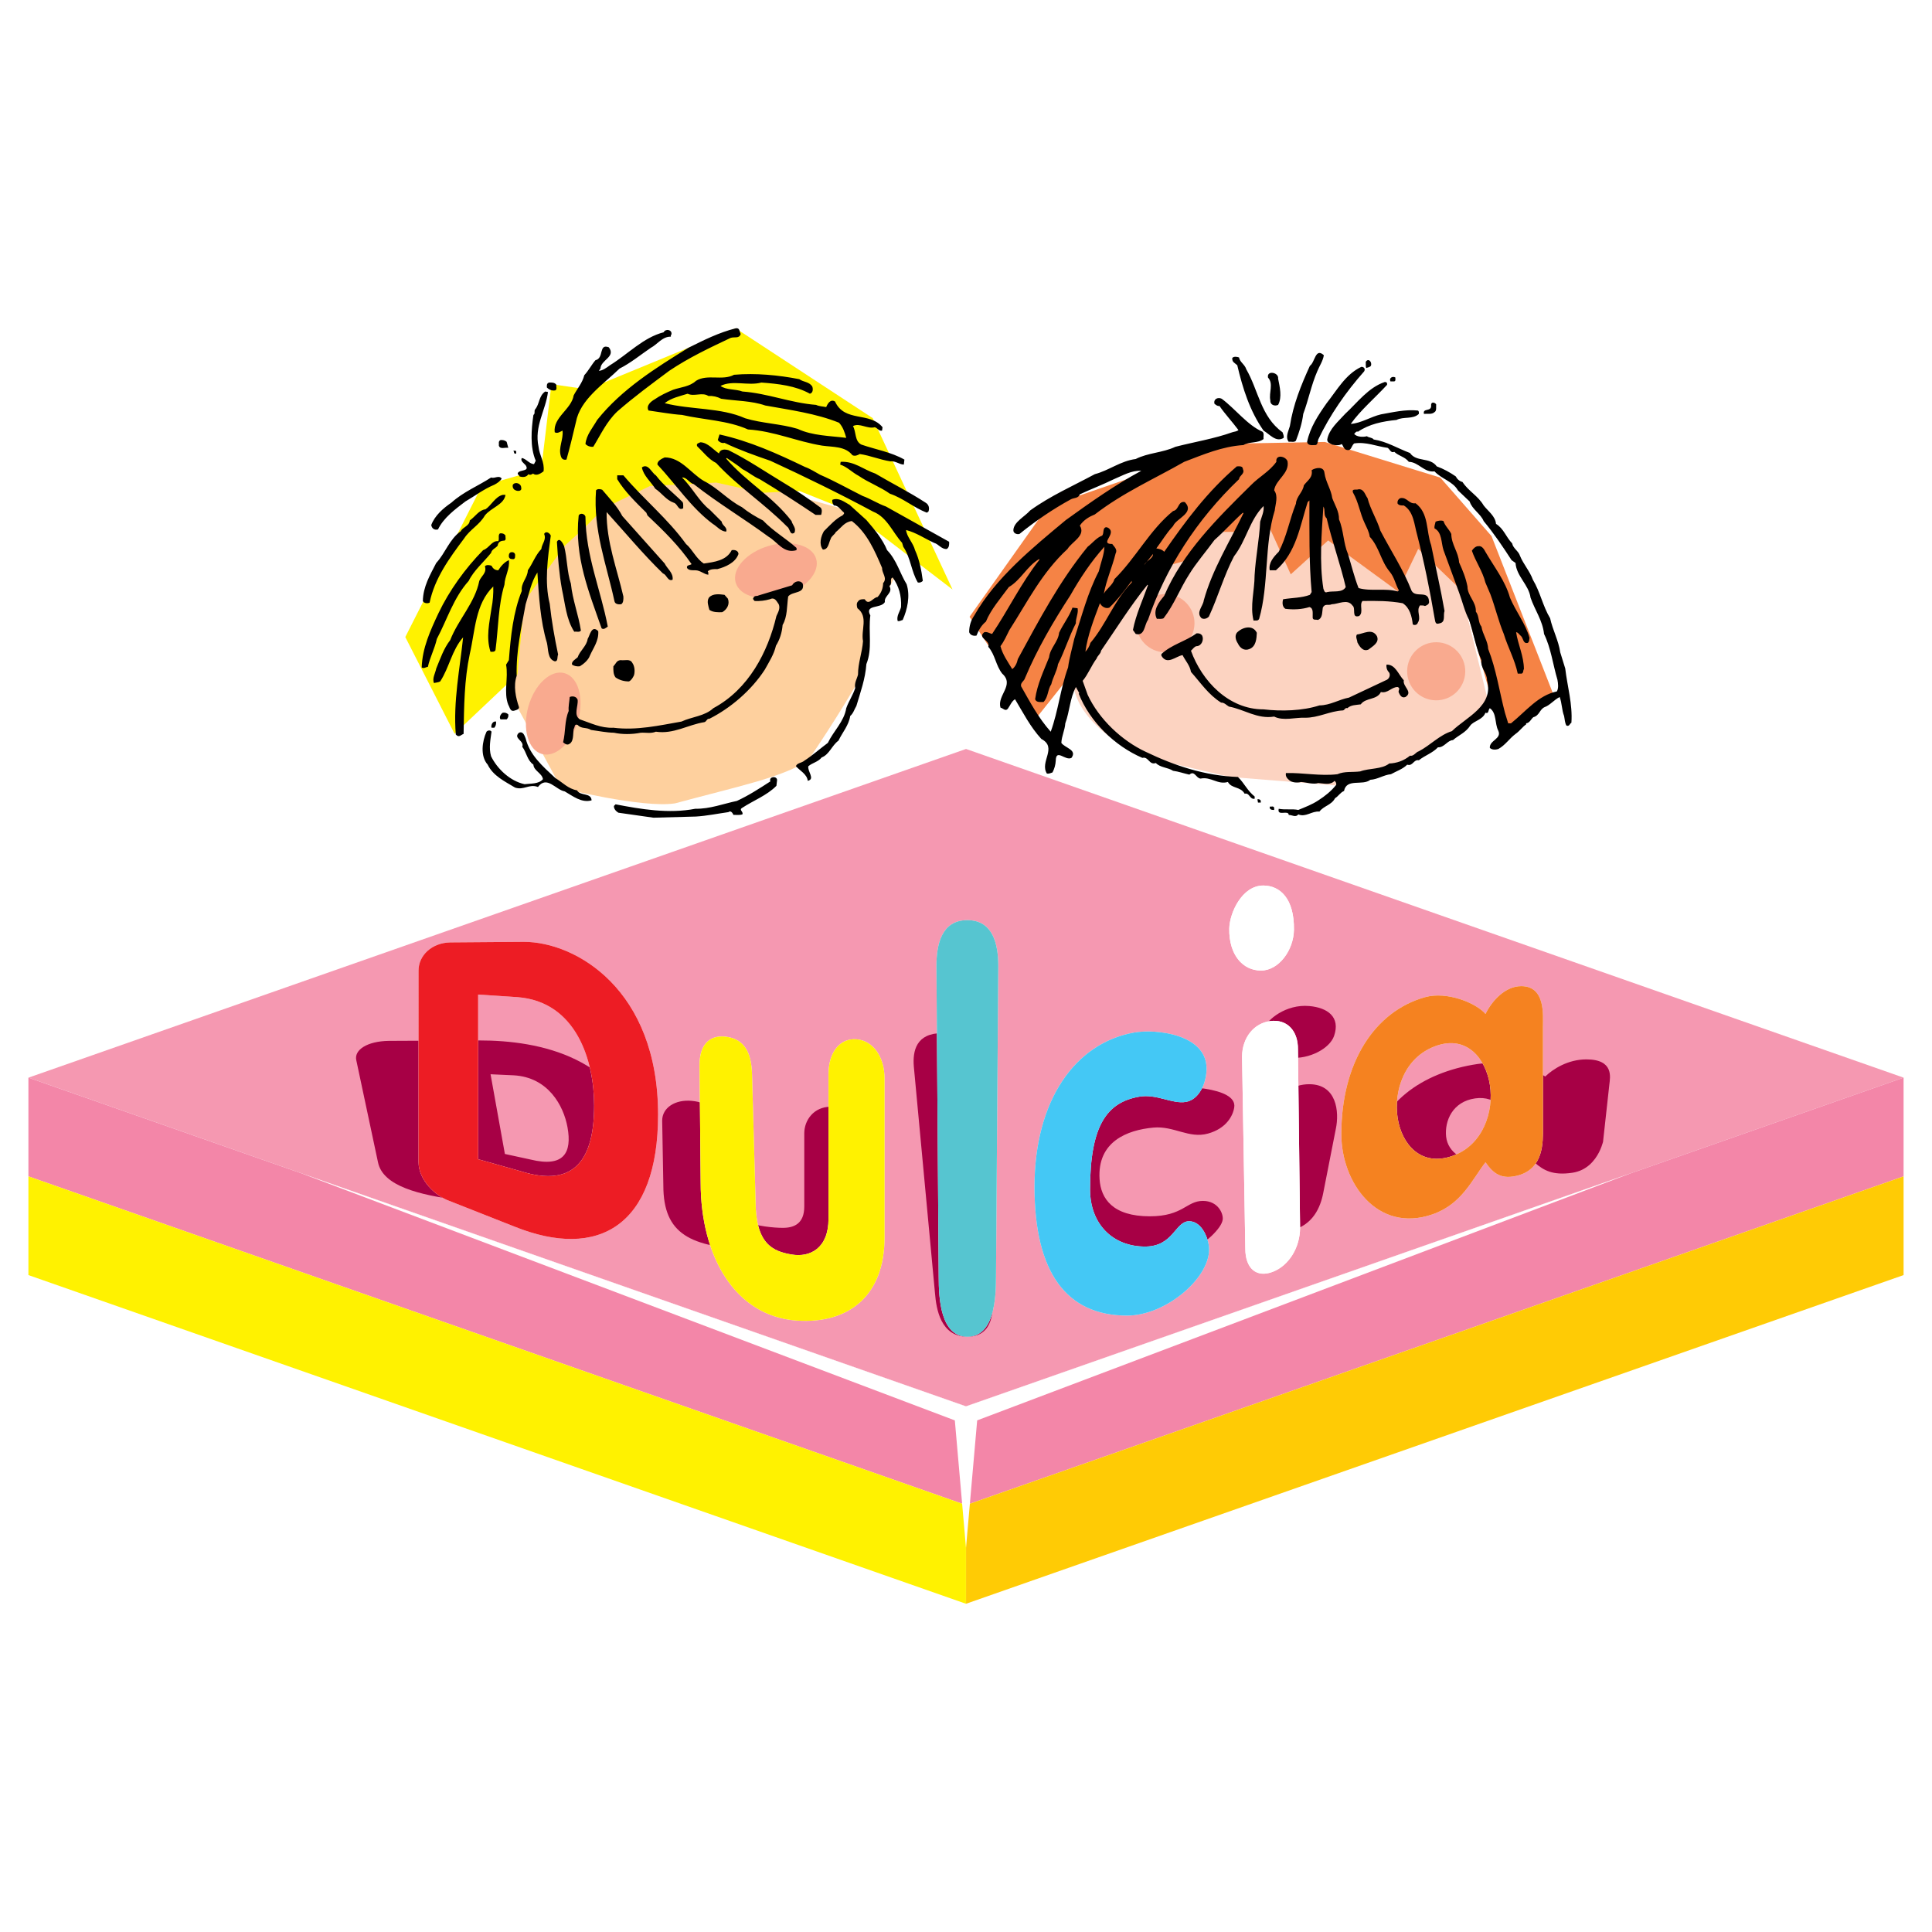 <?xml version="1.0" encoding="utf-8"?>
<!-- Generator: Adobe Illustrator 13.0.0, SVG Export Plug-In . SVG Version: 6.00 Build 14948)  -->
<!DOCTYPE svg PUBLIC "-//W3C//DTD SVG 1.0//EN" "http://www.w3.org/TR/2001/REC-SVG-20010904/DTD/svg10.dtd">
<svg version="1.0" id="Layer_1" xmlns="http://www.w3.org/2000/svg" xmlns:xlink="http://www.w3.org/1999/xlink" x="0px" y="0px"
	 width="192.756px" height="192.756px" viewBox="0 0 192.756 192.756" enable-background="new 0 0 192.756 192.756"
	 xml:space="preserve">
<g>
	<polygon fill-rule="evenodd" clip-rule="evenodd" fill="#FFFFFF" points="0,0 192.756,0 192.756,192.756 0,192.756 0,0 	"/>
	<path fill-rule="evenodd" clip-rule="evenodd" fill="#FED09E" d="M57.69,52.719l-4.748,5.757c0,0-2.714,5.25-1.357,12.022
		l4.409,8.128c0,0,8.137,2.034,11.36,1.525c6.274-1.695,10.511-2.54,13.226-4.234c2.712-3.894,5.257-8.297,5.257-8.297
		s0.848-5.419,0.169-7.112l2.034-0.509l1.188-2.37l-2.034-4.403l-2.205-2.202l-16.447-4.571l-8.308,2.878L57.69,52.719L57.69,52.719
		z"/>
	<path fill-rule="evenodd" clip-rule="evenodd" fill="#F9AA8F" d="M76.681,54.471c-2.217,0.657-3.686,2.296-3.281,3.661
		s2.53,1.937,4.747,1.279c2.217-0.658,3.686-2.297,3.281-3.661C81.023,54.386,78.897,53.813,76.681,54.471L76.681,54.471z"/>
	<path fill-rule="evenodd" clip-rule="evenodd" fill="#F9AA8F" d="M52.714,70.5c-0.624,2.227-0.018,4.342,1.353,4.726
		c1.37,0.384,2.986-1.11,3.609-3.337c0.624-2.227,0.018-4.343-1.352-4.727C54.954,66.779,53.337,68.273,52.714,70.5L52.714,70.5z"/>
	<path fill-rule="evenodd" clip-rule="evenodd" fill="#FCD3C1" d="M107.033,67.686c0.036,4.186,5.429,7.11,6.953,7.789l8.646,2.032
		l10.514,0.849l8.308-3.048c0,0,6.104-3.05,6.951-5.588l-2.882-11.854c-3.221-3.218-5.426-8.469-17.125-9.823
		C123.312,49.398,106.864,47.536,107.033,67.686L107.033,67.686z"/>
	<path fill-rule="evenodd" clip-rule="evenodd" fill="#F9AA8F" d="M143.341,64.076c-1.601-0.028-2.921,1.247-2.949,2.847
		c-0.027,1.601,1.247,2.921,2.848,2.949c1.601,0.028,2.921-1.247,2.949-2.848C146.216,65.424,144.94,64.104,143.341,64.076
		L143.341,64.076z"/>
	<path fill-rule="evenodd" clip-rule="evenodd" fill="#F9AA8F" d="M116.219,65.079c1.604,0.028,2.928-1.25,2.955-2.854
		c0.028-1.604-1.249-2.927-2.854-2.955c-1.604-0.028-2.927,1.25-2.955,2.854C113.338,63.728,114.615,65.051,116.219,65.079
		L116.219,65.079z"/>
	<polygon fill-rule="evenodd" clip-rule="evenodd" fill="#FFF200" points="48.066,48.487 40.436,63.557 45.354,73.208 
		51.626,67.282 52.305,60 56.374,54.413 58.07,52.888 60.274,50.687 64.852,48.487 71.464,48.147 76.042,49.164 79.772,48.994 
		84.86,51.026 95.034,58.815 87.065,41.712 73.399,32.758 58.598,38.847 55.017,38.327 54.001,46.792 48.066,48.487 	"/>
	<polygon fill-rule="evenodd" clip-rule="evenodd" fill="#F58345" points="103.346,71.697 96.734,61.536 104.533,50.53 
		122.675,44.264 132.171,44.094 143.7,47.651 148.809,53.484 155.062,69.495 149.975,73.898 145.735,58.828 141.496,54.763 
		139.461,58.997 132.51,53.917 128.779,57.302 126.237,51.715 126.237,48.498 123.184,53.068 121.489,53.068 118.268,55.949 
		115.215,56.795 103.346,71.697 	"/>
	<path fill-rule="evenodd" clip-rule="evenodd" d="M73.899,33.315c-0.14,0.5-0.616,0.267-0.999,0.395
		c-2.089,0.987-4.18,1.974-6.13,3.286c-1.788,1.335-3.472,2.566-5.19,4.063c-1.092,1.045-1.649,2.323-2.392,3.519
		c-0.302,0.023-0.569-0.069-0.777-0.279c0.092-0.917,0.72-1.614,1.172-2.403c2.45-3.077,5.875-5.202,9.08-7.188
		c1.533-0.766,3.065-1.533,4.737-1.951C73.817,32.677,73.759,33.083,73.899,33.315L73.899,33.315z M66.212,33.152
		c-2.021,0.511-3.565,2.184-5.353,3.287c-0.348,0.255-0.743,0.545-1.114,0.557l0.163-0.221c0.023-0.871,1.567-1.161,0.835-2.125
		c-1.044-0.395-0.453,1.091-1.335,1.289c-0.383,0.441-0.685,1.034-1.114,1.498c-0.175,0.743-0.709,1.347-1.057,2.008
		c-0.22,1.394-2.078,2.194-1.893,3.681c0.279,0.162,0.546-0.058,0.778-0.163c0.116,0.848-0.441,1.707-0.163,2.555
		c0.082,0.267,0.244,0.395,0.558,0.336c0.348-1.219,0.639-2.473,0.94-3.727c0.418-2.265,2.706-3.75,4.354-5.353
		c1.092-0.546,2.09-1.37,3.112-2.067c0.65-0.336,1.173-1.149,2.009-1.115c0.012-0.069-0.035-0.174,0.058-0.22
		C67.083,32.886,66.41,32.758,66.212,33.152L66.212,33.152z M130.688,36.497c-0.871,1.916-1.673,3.867-1.997,6.015
		c-0.128,0.488-0.488,1.08-0.116,1.568c0.231-0.047,0.557,0.092,0.72-0.116c0.325-0.848,0.615-1.73,0.731-2.671
		c0.522-1.393,0.801-2.879,1.394-4.238c0.22-0.546,0.568-1.033,0.661-1.614C131.223,34.65,131.199,36.16,130.688,36.497
		L130.688,36.497z M123.617,35.661c-0.197-0.069-0.522-0.127-0.674,0.058c-0.023,0.418,0.221,0.464,0.499,0.72
		c0.546,2.31,1.243,4.551,2.624,6.525c0.616,0.36,1.243,1.208,2.009,0.72c0.035-0.208-0.058-0.371-0.116-0.557
		c-2.171-1.556-2.403-4.192-3.622-6.293C124.209,36.381,123.687,36.113,123.617,35.661L123.617,35.661z M136.261,36.102
		c0.023,0.209-0.034,0.453,0.059,0.615c0.15-0.07,0.337-0.07,0.453-0.221C136.923,36.137,136.528,35.672,136.261,36.102
		L136.261,36.102z M135.82,36.602c-1.579,0.743-2.427,2.322-3.46,3.623c-0.848,1.208-1.649,2.415-1.951,3.855
		c0.046,0.36,0.441,0.348,0.731,0.325c0.349,0.058,0.313-0.349,0.383-0.557c1.139-2.415,2.764-4.749,4.575-6.792
		C136.25,36.81,136.087,36.589,135.82,36.602L135.82,36.602z M126.508,37.669c0.58,0.627,0.069,1.486,0.232,2.276
		c-0.034,0.441,0.418,0.615,0.777,0.453c0.419-0.766,0.163-1.811,0-2.624C127.611,37.158,126.368,36.903,126.508,37.669
		L126.508,37.669z M73.237,37.391c-1.161,0.626-2.67-0.104-3.797,0.604c-0.639,0.592-1.521,0.627-2.288,0.894
		c-0.638,0.268-1.289,0.569-1.834,0.952c-0.372,0.209-0.882,0.627-0.616,1.115c1.115,0.151,2.264,0.371,3.344,0.441
		c2.125,0.487,4.563,0.545,6.583,1.451c2.613,0.163,4.877,1.207,7.408,1.614c1.068,0.151,2.299,0.047,3.007,0.952
		c0.244,0.127,0.522,0.011,0.731-0.116c1.057,0.151,1.997,0.569,3.065,0.731c0.511-0.058,0.859,0.302,1.335,0.325l0.058-0.5
		c-1.324-0.754-2.856-0.998-4.296-1.498c-0.685-0.349-0.5-1.254-0.836-1.846c0.673-0.349,1.417,0.313,2.171,0.116
		c0.267,0.058,0.407,0.406,0.732,0.336l0.046-0.336c-1.277-1.579-3.774-0.453-4.738-2.566c-0.464-0.279-0.743,0.221-0.882,0.557
		c-0.336-0.07-0.696-0.07-1.01-0.221c-2.542-0.197-4.807-1.149-7.35-1.335c-0.696-0.267-1.602-0.127-2.183-0.557
		c1.219-0.615,2.752,0.023,4.075-0.337c1.707,0.128,3.402,0.314,4.842,1.115c0.325-0.081,0.325-0.487,0.232-0.731
		c-0.337-0.488-0.882-0.419-1.289-0.72C77.672,37.426,75.408,37.205,73.237,37.391L73.237,37.391z M138.723,38.052h0.384
		c0.186-0.069,0.081-0.244,0.115-0.383C138.967,37.496,138.549,37.693,138.723,38.052L138.723,38.052z M138.165,38.11
		c-1.637,0.546-2.717,2.032-3.959,3.182c-0.708,0.79-1.591,1.498-1.788,2.555c0,0.336,0.279,0.372,0.499,0.511
		c0.279,0.07,0.697,0.116,0.952-0.058c0.14,0.174,0.162,0.406,0.396,0.558c0.592,0.22,0.522-0.348,0.836-0.616
		c1.184-0.186,2.229,0.291,3.344,0.441c0.221,0.127,0.313,0.557,0.662,0.395c0.452,0.43,1.045,0.477,1.451,0.999
		c0.986,0.023,1.521,1.091,2.565,0.952c0.686,0.755,1.823,0.987,2.334,1.893l1.173,1.115c0.221,0.754,1.103,1.231,1.394,1.951
		c1.045,1.254,1.927,2.578,2.786,3.901l0.396,0.279c0.081,1.323,1.323,2.171,1.497,3.46c0.418,1.219,1.208,2.287,1.347,3.623
		c0.697,1.417,0.883,3.054,1.336,4.563c0.069,0.372,0.127,0.859-0.059,1.172c-1.857,0.383-3.065,1.963-4.574,3.182h-0.279
		c-0.104-0.348-0.22-0.708-0.325-1.057c-0.557-2.125-0.87-4.342-1.672-6.362c-0.034-0.813-0.545-1.44-0.673-2.229
		c-0.349-0.43-0.209-1.068-0.558-1.498c0.047-0.975-0.836-1.567-0.836-2.508c-0.162-0.848-0.487-1.637-0.836-2.403
		c-0.058-1.022-0.767-1.776-0.777-2.833c-0.198-0.453-0.64-0.812-0.778-1.289c-0.244-0.104-0.558-0.035-0.79,0.058
		c-0.034,0.22-0.15,0.418-0.104,0.673c0.755,0.383,0.65,1.417,0.895,2.171c0.511,1.405,1.045,2.822,1.556,4.238
		c0.337,0.906,0.546,1.858,0.998,2.729c0.453,1.324,0.662,2.741,1.231,4.006c-0.116,0.801,0.569,1.254,0.557,2.009
		c0.709,2.554-2.089,3.681-3.506,5.074c-1.219,0.372-2.16,1.417-3.298,2.009c-0.313,0.081-0.499,0.522-0.883,0.441
		c-0.592,0.499-1.357,0.755-2.066,0.778c-0.777,0.604-1.962,0.441-2.902,0.79c-0.813,0.104-1.544-0.035-2.276,0.279
		c-1.672,0.208-3.46-0.163-5.132-0.117c-0.069,0.325,0.116,0.534,0.337,0.72c0.267,0.231,0.778,0.278,1.173,0.174
		c0.568,0.034,1.195,0.267,1.718,0.104c0.593,0.035,1.174,0.244,1.626-0.22c0.116,0.104,0.186,0.22,0.163,0.395
		c-0.5,0.639-1.138,1.138-1.789,1.556c-0.627,0.418-1.323,0.674-1.996,0.953c-0.616-0.128-1.277,0.011-1.951-0.116
		c-0.197,0.801,0.976,0.069,0.999,0.615c0.324-0.012,0.696,0.29,0.952-0.058c0.73,0.325,1.335-0.348,2.112-0.279
		c0.418-0.569,1.196-0.638,1.557-1.335c0.324-0.186,0.522-0.569,0.894-0.72c0.256-1.3,1.858-0.487,2.624-1.115
		c0.755-0.046,1.324-0.487,2.056-0.557c0.546-0.302,1.184-0.512,1.625-0.953c0.569,0.186,0.627-0.545,1.161-0.441
		c0.615-0.488,1.37-0.72,1.904-1.289c0.627,0.035,0.94-0.697,1.498-0.721c0.615-0.522,1.254-0.731,1.729-1.451
		c0.372-0.488,1.231-0.557,1.51-1.277c0.372,0.14,0.256-0.313,0.441-0.453c0.696,0.476,0.476,1.521,0.836,2.229
		c0.395,0.836-0.895,0.963-0.836,1.73c0.209,0.208,0.568,0.197,0.836,0.116c0.72-0.395,1.092-1.034,1.73-1.51
		c0.418-0.29,0.708-0.72,1.056-0.952v-0.104c0.36-0.035,0.512-0.464,0.721-0.615c0.604-0.151,0.614-0.767,1.114-0.999
		c0.522-0.174,0.976-0.754,1.51-1.01c0.231,0.604,0.209,1.3,0.441,1.893c0.069,0.325,0.069,0.673,0.231,0.952
		c0.302,0.127,0.325-0.197,0.499-0.279c0.128-1.869-0.405-3.611-0.615-5.41c-0.162-0.535-0.337-1.068-0.499-1.614
		c-0.174-1.196-0.755-2.229-1.01-3.402c-0.731-1.208-0.987-2.624-1.719-3.843c-0.302-0.848-0.952-1.556-1.289-2.392
		c-0.139-0.465-0.696-0.744-0.777-1.231c-0.627-0.65-0.848-1.486-1.614-1.951c-0.059-0.766-0.801-1.276-1.23-1.834
		c-0.569-0.976-1.521-1.428-2.113-2.345c-0.29-0.07-0.534-0.279-0.674-0.558c-0.592-0.407-1.219-0.755-1.893-0.999
		c-0.685-0.952-2.032-0.395-2.671-1.335c-1.219-0.453-2.321-1.149-3.622-1.347c-0.174-0.221-0.477-0.163-0.674-0.325
		c-0.359,0.093-0.998,0.093-1.276-0.232c0.116-0.081,0.186-0.301,0.383-0.22c1.126-0.767,2.45-1.034,3.843-1.173
		c0.686-0.36,1.649-0.035,2.229-0.604c0-0.128,0.035-0.267-0.104-0.336c-1.254-0.128-2.484,0.174-3.681,0.383
		c-1.033,0.244-1.974,0.882-3.007,0.952c0.94-1.335,2.449-2.624,3.622-3.901C138.421,38.192,138.328,38.11,138.165,38.11
		L138.165,38.11z M54.787,38.168c-0.244,0.058-0.244,0.291-0.221,0.5c0.186,0.186,0.488,0.349,0.836,0.279
		c0.209-0.116,0.07-0.372,0.104-0.558C55.344,38.157,55.066,38.157,54.787,38.168L54.787,38.168z M54.393,39.062
		c-0.65,0.453-0.546,1.231-0.999,1.777c-0.139,0.151,0.035,0.43-0.174,0.558c-0.209,1.439-0.36,3.193,0.232,4.574l-0.174,0.337
		c-0.487-0.035-0.766-0.534-1.219-0.615c-0.162,0.291,0.186,0.499,0.383,0.72c0.43,0.662-0.568,0.406-0.778,0.778
		c-0.058,0.174,0.163,0.197,0.163,0.337c0.302,0.104,0.697,0.104,0.894-0.221c0.128,0.116,0.337,0.046,0.453-0.058
		c0.36,0.279,0.766-0.012,1.056-0.221c0.128-0.929-0.418-1.603-0.499-2.45c-0.441-2.067,0.708-3.611,0.94-5.469L54.393,39.062
		L54.393,39.062z M70.671,39.504c0.476-0.023,0.894,0.081,1.277,0.279c1.463,0.221,3.042,0.197,4.4,0.673
		c2.497,0.453,5.062,0.79,7.362,1.719c0.406,0.44,0.568,0.975,0.72,1.509c-1.58-0.197-3.391-0.208-4.842-0.894
		c-1.672-0.511-3.564-0.546-5.236-1.057c-2.438-1.091-5.422-0.836-8.035-1.509c0.627-0.511,1.509-0.697,2.287-0.941
		C69.266,39.597,70.056,39.098,70.671,39.504L70.671,39.504z M121.167,40.282c0.15,0.116,0.29,0.255,0.499,0.221
		c0.569,0.824,1.289,1.59,1.893,2.403c-0.162,0.151-0.406,0.151-0.615,0.221c-1.822,0.65-3.785,0.963-5.678,1.451
		c-1.242,0.592-2.74,0.592-3.959,1.219c-1.498,0.187-2.659,1.138-4.076,1.51c-2.171,1.173-4.412,2.148-6.455,3.623
		c-0.534,0.615-1.626,1.138-1.672,1.951c-0.023,0.302,0.313,0.464,0.604,0.395c1.637-1.323,3.344-2.485,5.132-3.46
		c0.29-0.163,0.755-0.081,0.895-0.5c1.126-0.522,2.287-0.963,3.401-1.509c0.871-0.36,1.754-0.895,2.729-0.836
		c-2.612,1.405-5.074,3.146-7.523,4.912c-3.32,2.764-6.979,5.736-9.138,9.521c-0.336,0.488-0.511,1.045-0.511,1.672
		c0.116,0.302,0.418,0.395,0.731,0.337c0.197-0.511,0.488-1.034,0.941-1.394c0.487-1.208,1.463-2.322,2.287-3.448
		c1.195-0.697,1.788-2.055,3.007-2.787l0.059,0.046c-1.835,2.322-3.089,4.97-4.737,7.419c-0.268-0.058-0.476-0.244-0.778-0.174
		c-0.743,0.581,0.65,0.813,0.395,1.451c0.697,0.801,0.743,1.858,1.394,2.682c1.266,1.138-0.534,2.16-0.174,3.391
		c0.244,0.046,0.487,0.406,0.731,0.116c0.231-0.325,0.395-0.767,0.72-0.952c0.812,1.347,1.51,2.74,2.624,3.959
		c1.649,0.871-0.197,2.276,0.558,3.46c0.209,0.034,0.371-0.059,0.557-0.117c0.187-0.36,0.303-0.754,0.325-1.173
		c0.023-1.253,0.952,0.046,1.567-0.278c0.593-0.813-0.638-0.975-1.01-1.498c0.035-0.697,0.349-1.266,0.395-1.951
		c0.43-1.172,0.465-2.519,1.057-3.623l0.337,0.616l-0.058,0.046c1.114,2.81,3.599,5.225,6.351,6.409
		c0.627-0.163,0.674,0.755,1.347,0.511c0.431,0.464,1.185,0.43,1.719,0.778c0.558,0.07,1.08,0.267,1.626,0.383
		c0.522-0.453,0.65,0.349,1.114,0.395c1.045-0.22,1.707,0.639,2.729,0.337c0.383,0.685,1.254,0.429,1.672,1.172
		c0.5-0.128,0.5,0.604,0.999,0.499v-0.221c-0.731-0.581-1.01-1.3-1.672-1.95c-3.298-0.116-6.352-1.138-9.196-2.508
		c-2.392-1.115-4.667-3.263-5.794-5.689c-0.162-0.465-0.336-0.929-0.499-1.394c0.546-0.65,0.859-1.509,1.394-2.229
		c0.081-0.279,0.417-0.477,0.44-0.778c1.545-2.241,2.915-4.458,4.633-6.583l0.047,0.058c-0.522,1.475-1.196,2.903-1.498,4.458
		l0.279,0.395c0.917,0.244,0.848-0.906,1.219-1.394c1.788-5.202,4.83-9.974,9.092-14.049c0.012-0.372,0.615-0.523,0.383-0.999
		c-0.012-0.336-0.36-0.278-0.604-0.278c-2.949,2.52-5.121,5.457-7.246,8.522c-0.208-0.221-0.487-0.29-0.789-0.337
		c0.592-0.778,0.976-1.486,1.672-2.229c0.313-0.778,2.206-1.3,1.173-2.392c-0.708-0.127-0.558,0.778-1.173,0.895
		c-2.311,1.869-3.704,4.667-5.852,6.792c-0.151,0.581-0.778,0.94-1.057,1.451c0.244-1.335,0.836-2.647,1.173-4.006
		c0.221-0.395-0.14-0.673-0.337-0.952c-1.22,0.012,0.221-0.882-0.221-1.451c-0.116-0.139-0.232-0.209-0.395-0.221
		c-0.371,0.082-0.175,0.581-0.384,0.836c-0.557,0.197-0.963,0.744-1.451,1.115c-2.856,3.506-4.854,7.327-6.966,11.205
		c-0.07,0.372-0.268,0.801-0.558,0.999c-0.441-0.732-0.964-1.452-1.173-2.288c0.383-0.511,0.615-1.068,0.894-1.614
		c1.8-2.798,3.217-5.701,5.794-8.081c0.43-0.72,1.857-1.335,1.231-2.334c0.383-0.581,0.975-0.906,1.497-1.115
		c2.846-2.194,5.887-3.518,8.918-5.248c1.904-0.721,3.762-1.533,5.909-1.672c0.604-0.372,1.44-0.151,2.009-0.604
		c-0.046-0.244,0.094-0.557-0.116-0.731c-1.486-0.639-2.717-2.288-4.063-3.286C121.516,39.597,121.051,39.806,121.167,40.282
		L121.167,40.282z M142.902,40.177c-0.139,0.07-0.116,0.209-0.116,0.326c0,0.591-0.858,0.185-0.72,0.789
		c0.36-0.035,0.778,0.082,1.057-0.174c0.232-0.139,0.14-0.499,0.163-0.778C143.193,40.212,143.065,40.143,142.902,40.177
		L142.902,40.177z M71.786,43.347l-0.174,0.558c0.139,0.185,0.383,0.348,0.673,0.278c1.475,0.708,3.019,1.254,4.575,1.788
		c3.449,1.591,6.874,3.263,10.252,5.074c1.405,0.557,1.939,2.066,2.892,3.112l0.116,0.395c0.743,1.091,0.79,2.45,1.452,3.564
		c0.197,0.035,0.36-0.023,0.499-0.162c-0.139-1.08-0.348-2.125-0.778-3.066c-0.186-0.731-0.824-1.312-0.894-2.008
		c0.999,0.255,1.858,0.847,2.787,1.277c0.464,0.127,0.754,0.662,1.277,0.615c0.244-0.163,0.244-0.441,0.232-0.72
		c-2.113-1.173-4.203-2.346-6.304-3.518c-0.801-0.279-1.533-0.767-2.334-1.057c-1.417-0.708-2.786-1.486-4.238-2.113
		c-0.499-0.267-0.976-0.592-1.509-0.778C77.568,45.263,74.792,44.009,71.786,43.347L71.786,43.347z M49.934,43.905
		c-0.244,0.116-0.139,0.359-0.163,0.557c0.128,0.407,0.627,0.151,0.94,0.221l-0.162-0.604
		C50.387,43.939,50.177,43.881,49.934,43.905L49.934,43.905z M69.893,44.125c-0.163,0.07-0.464,0.116-0.337,0.395
		c0.615,0.581,1.138,1.3,1.893,1.672c2.241,2.415,4.725,3.982,7.083,6.351c0.302,0.186,0.255,0.906,0.72,0.615
		c0.232-0.464-0.186-0.778-0.279-1.172c-1.869-2.45-4.47-3.855-6.525-6.235l0.058-0.058c0.522,0.372,1.057,0.685,1.567,1.114
		c0.592,0.291,1.115,0.755,1.719,0.999c1.881,1.126,3.739,2.333,5.573,3.564h0.558c0.069-0.209,0.127-0.534-0.047-0.72
		c-1.219-0.905-2.461-1.753-3.739-2.508c-1.811-1.092-3.576-2.299-5.457-3.228c-0.372-0.105-0.825-0.116-0.952,0.325
		C71.17,44.869,70.636,44.171,69.893,44.125L69.893,44.125z M51.222,44.961c0.082,0.104,0.023,0.395,0.279,0.279v-0.163
		C51.513,44.915,51.315,44.984,51.222,44.961L51.222,44.961z M127.344,46.076c-0.72,0.999-1.695,1.463-2.554,2.345
		c-3.379,3.332-6.805,6.734-8.64,11.03c-0.545,0.65-1.16,1.452-0.73,2.288c0.22-0.012,0.476,0.046,0.673-0.058
		c1.057-1.37,1.638-2.961,2.566-4.401c0.673-1.103,1.707-2.299,2.508-3.402c0.999-0.882,1.835-1.834,2.833-2.729l0.058,0.058
		c-1.381,2.868-3.1,5.597-3.959,8.697c-0.069,0.592-0.812,1.185-0.221,1.777c0.256,0.127,0.546,0.035,0.731-0.163
		c0.918-1.974,1.498-4.087,2.508-6.015c1.231-1.579,1.545-3.611,2.949-5.016c0.07,0.522-0.186,1.056-0.336,1.556
		c-0.093,1.811-0.453,3.542-0.558,5.353c0,1.521-0.476,3.054-0.104,4.517c0.186-0.035,0.441,0.082,0.558-0.174
		c0.986-3.414,0.499-7.419,1.556-10.81c0.069-0.639,0.371-1.439-0.059-2.009c0.151-1.08,1.545-1.661,1.336-2.891
		C128.284,45.507,127.239,45.298,127.344,46.076L127.344,46.076z M66.317,45.635c-0.291,0.127-0.778,0.36-0.72,0.72
		c1.87,2.009,3.368,4.308,5.515,5.91c0.453,0.268,0.755,0.732,1.335,0.778c0.163-0.453-0.418-0.604-0.441-0.999l-1.173-1.172
		c-1.08-0.825-1.765-2.242-2.787-3.229c0.453-0.058,0.731,0.558,1.173,0.662c2.427,1.904,5.039,3.46,7.466,5.248
		c0.894,0.522,1.509,1.719,2.786,1.335v-0.22c-1.056-0.952-2.333-1.672-3.344-2.74c-0.731-0.372-1.451-0.801-2.113-1.335
		c-1.358-0.685-2.403-1.916-3.797-2.612C68.918,47.214,67.942,45.635,66.317,45.635L66.317,45.635z M83.873,46.076l-0.046,0.278
		c0.673,0.209,1.208,0.79,1.834,1.115c0.999,0.685,2.16,1.103,3.124,1.788c1.312,0.441,2.392,1.394,3.68,1.893l0.163-0.104
		c0.127-0.325,0.058-0.697-0.279-0.894c-1.625-1.057-3.344-1.916-5.016-2.903C86.171,46.865,85.231,45.995,83.873,46.076
		L83.873,46.076z M64.041,46.633c0.151,0.824,0.917,1.452,1.335,2.125c0.662,0.441,1.08,1.126,1.834,1.394
		c0.407,0.093,0.453,0.859,0.953,0.557c-0.012-0.209,0.035-0.453-0.058-0.615c-0.859-0.859-1.893-1.648-2.67-2.67
		C65.016,47.179,64.668,46.18,64.041,46.633L64.041,46.633z M130.862,46.912c0.139,0.731-0.407,1.01-0.778,1.51
		c-0.093,0.685-0.755,1.126-0.789,1.834c-0.639,1.58-0.917,3.298-1.719,4.796c-0.522,0.522-1.033,1.115-0.894,1.846h0.615
		c2.043-1.765,2.403-4.423,3.169-6.804l0.175-0.163c0,2.868-0.047,6.235,0.221,9.138l-0.174,0.278
		c-0.813,0.313-1.777,0.29-2.671,0.441c-0.093,0.325-0.093,0.743,0.221,0.952c0.801,0.105,1.672,0.059,2.403-0.174
		c0.441,0.116,0.302,0.673,0.325,1.068c0.034,0.278,0.337,0.151,0.511,0.22c0.499-0.174,0.418-0.778,0.499-1.23
		c0.221-0.453,0.546-0.174,0.895-0.337c0.639-0.012,1.567-0.569,2.055,0.116c0.395,0.279-0.139,1.3,0.674,1.057
		c0.476-0.372-0.012-1.115,0.336-1.498c1.359-0.023,2.671-0.023,4.007,0.221c0.708,0.441,0.917,1.312,1.01,2.113
		c0.162,0.116,0.44,0.058,0.499-0.163c0.384-0.569-0.197-1.173,0.221-1.73c0.163,0,0.36-0.012,0.499,0.058
		c0.21-0.082,0.465-0.197,0.396-0.5c-0.082-1.115-1.301-0.279-1.73-1.01c-0.812-2.102-2.078-4.006-3.123-6.015
		c-0.337-1.115-0.987-2.102-1.277-3.24c-0.244-0.313-0.349-0.929-0.895-0.882c-0.186,0.104-0.708-0.116-0.557,0.325
		c0.557,0.952,0.696,2.079,1.172,3.065c0.197,0.442,0.441,0.859,0.5,1.347c0.964,1.045,1.103,2.438,2.009,3.507
		c0.452,0.545,0.557,1.242,0.894,1.834l-0.116,0.116c-1.266-0.36-2.636,0.023-3.901-0.336c-0.43-1.103-0.708-2.265-1.057-3.402
		c-0.464-1.08-0.43-2.369-0.894-3.449c0.012-0.812-0.418-1.428-0.674-2.125c-0.116-0.882-0.661-1.613-0.777-2.508
		C132.081,46.482,131.21,46.668,130.862,46.912L130.862,46.912z M61.58,47.423v0.383c0.731,1.219,1.857,2.31,2.903,3.344
		l0.116,0.278c1.637,1.545,3.158,3.042,4.4,4.854c-0.151,0.127-0.534,0.069-0.453,0.383c0.163,0.267,0.604,0.232,0.836,0.232
		c0.488,0,0.883,0.418,1.289,0.441c0-0.116,0.012-0.255-0.058-0.336c0.255-0.232,0.604-0.232,0.952-0.221
		c0.812-0.208,1.812-0.638,2.113-1.509c-0.012-0.325-0.349-0.441-0.673-0.384c-0.522,1.045-1.742,1.185-2.787,1.335
		c-0.766-0.487-1.137-1.417-1.776-1.951c-1.823-2.531-4.18-4.412-6.247-6.85H61.58L61.58,47.423z M48.993,47.643
		c-1.277,0.836-2.752,1.417-3.959,2.508c-0.812,0.557-1.648,1.277-2.008,2.229c0.046,0.313,0.29,0.546,0.673,0.441
		c0.569-1.173,1.707-2.009,2.729-2.787c0.963-0.557,1.846-1.243,2.891-1.672c0.267-0.139,0.604-0.36,0.732-0.616
		C49.771,47.376,49.376,47.771,48.993,47.643L48.993,47.643z M51.164,48.363c-0.058,0.255,0.058,0.476,0.279,0.557
		c0.209,0.104,0.65,0.104,0.558-0.279C51.989,48.235,51.408,48.026,51.164,48.363L51.164,48.363z M59.466,48.92
		c-0.302,3.982,1.057,7.431,1.834,11.042c0.047,0.313,0.395,0.36,0.673,0.325c0.232-0.139,0.232-0.488,0.221-0.778
		c-0.639-2.775-1.695-5.434-1.672-8.418c1.776,1.951,3.657,4.226,5.631,6.131c0.36,0.093,0.476,0.835,0.952,0.615
		c0.093-0.685-0.557-1.115-0.789-1.614c-1.44-1.614-2.717-3.053-4.227-4.737c-0.487-0.952-1.289-1.765-2.008-2.624
		C59.908,48.792,59.605,48.746,59.466,48.92L59.466,48.92z M50.154,49.374c-0.743,0.174-1.149,1.068-1.718,1.439
		c-0.65,0.07-1.01,0.72-1.568,1.115c-0.023,0.546-0.708,0.662-0.894,1.068c-1.149,0.812-1.544,2.194-2.45,3.17
		c-0.615,1.196-1.312,2.357-1.335,3.796c0.093,0.221,0.441,0.279,0.674,0.163c0.499-2.416,1.951-4.413,3.448-6.41
		c0.592-0.906,1.509-1.323,2.067-2.288c0.639-0.801,1.904-1.068,2.055-2.055H50.154L50.154,49.374z M139.722,49.698
		c-0.221,0.093-0.337,0.314-0.279,0.557c0.151,0.175,0.372,0.186,0.615,0.175c0.999,0.615,1.034,1.904,1.335,2.949
		c0.697,2.706,1.255,5.469,1.73,8.256c0.082,0.278,0.012,0.731,0.499,0.557c0.65-0.116,0.337-0.813,0.5-1.231
		c-0.384-2.217-0.895-4.389-1.336-6.572c-0.511-1.393-0.208-3.182-1.556-4.18C140.558,50.314,140.395,49.582,139.722,49.698
		L139.722,49.698z M84.767,50.372c-0.522-0.29-1.114-0.777-1.73-0.499c-0.023,0.221,0.035,0.406,0.174,0.558
		c0.417-0.012,0.639,0.418,0.94,0.662c0.163,0.116-0.023,0.255-0.104,0.336c-0.662,0.313-1.289,1.022-1.846,1.568
		c-0.291,0.5-0.522,1.3-0.104,1.834c0.557,0.012,0.581-0.685,0.778-1.057c0.058-0.278,0.43-0.464,0.499-0.673
		c0.558-0.453,0.883-1.033,1.614-1.115c1.521,1.161,2.299,2.996,3.019,4.679c-0.023,0.534,0.557,1.01,0.104,1.509
		c-0.012,0.546-0.198,0.999-0.557,1.394c-0.442,0.023-0.871,0.917-1.278,0.221c-0.255-0.012-0.522-0.012-0.673,0.221
		c-0.174,0.163-0.128,0.476-0.058,0.673c1.115,0.848,0.336,2.148,0.558,3.286c-0.082,1.149-0.5,2.16-0.5,3.344
		c-0.104,0.43-0.383,0.813-0.279,1.335c-0.22,0.697-0.65,1.312-0.894,2.009c-0.209,1.324-1.277,2.287-1.835,3.46
		c-0.755,0.557-1.533,1.253-2.345,1.776c-0.255,0.232-0.767,0.232-0.836,0.558c0.348,0.406,1.115,0.79,1.173,1.452
		c0.766-0.174-0.035-0.929,0.058-1.452c0.418-0.36,0.964-0.418,1.335-0.882c0.755-0.279,1.022-1.208,1.672-1.672
		c0.395-0.824,1.033-1.533,1.172-2.461c0.325-0.278,0.406-0.662,0.615-0.999c0.406-1.37,0.894-2.705,0.999-4.18
		c0.626-1.544,0.185-3.205,0.395-4.854c-0.604-1.126,1.056-0.65,1.451-1.335c-0.104-0.639,0.871-0.906,0.441-1.614
		c0.36-0.186-0.023-0.708,0.337-0.836c0.615,0.848,0.894,1.823,0.835,2.949c-0.116,0.464-0.476,0.894-0.336,1.393
		c0.197,0.047,0.336-0.069,0.5-0.104c0.464-1.045,0.766-2.38,0.395-3.564c-0.685-1.114-0.987-2.404-1.951-3.402
		c-0.453-1.103-1.254-2.066-2.066-3.007L84.767,50.372L84.767,50.372z M132.36,51.707c0.545,2.311,1.358,4.54,1.904,6.862
		c-0.337,0.604-1.22,0.36-1.847,0.5c-0.278,0.127-0.313-0.187-0.383-0.337c-0.418-2.636-0.175-5.527,0-8.197
		C132.256,50.872,132.012,51.417,132.36,51.707L132.36,51.707z M57.736,51.428c-0.453,4.122,1.045,7.71,2.287,11.263
		c0.221,0.163,0.43-0.058,0.615-0.174c-0.696-3.669-2.194-7.036-2.229-10.973C58.34,51.254,57.888,51.138,57.736,51.428
		L57.736,51.428z M54.288,53.274c0.255,0.569-0.232,0.987-0.278,1.498c-0.604,0.639-0.86,1.44-1.347,2.125
		c-0.023,0.767-0.708,1.254-0.604,2.056c-0.859,2.136-1.103,4.505-1.289,6.908l-0.278,0.453c0.244,1.336-0.267,2.775,0.22,4.006
		c0.163,0.255,0.186,0.755,0.674,0.558c0.151-0.046,0.406-0.105,0.395-0.325c-0.325-0.94-0.581-2.125-0.232-3.124
		c-0.07-2.52,0.477-4.807,0.894-7.141c0.349-1.068,0.558-2.252,1.173-3.169c0.151,2.403,0.29,4.818,0.952,7.024
		c0.151,0.65,0.047,1.614,0.778,1.834c0.36,0.023,0.221-0.441,0.337-0.673c-0.348-1.649-0.65-3.344-0.836-5.062
		c-0.546-2.16-0.186-4.644,0.104-6.804C54.856,53.182,54.462,52.926,54.288,53.274L54.288,53.274z M49.875,53.216
		c-0.221,0.197-0.023,0.558-0.163,0.778c-0.638-0.082-0.906,0.697-1.509,0.894c-1.788,1.823-3.379,4.029-4.458,6.293
		c-0.801,1.707-1.614,3.472-1.672,5.411c0.209,0.151,0.407-0.046,0.616-0.058c0.209-0.964,0.685-1.823,0.894-2.787
		c1.034-1.939,1.661-4.099,3.181-5.793c0.5-1.034,1.486-1.858,2.229-2.787c0.082-0.383,0.464-0.464,0.662-0.731
		c0.046-0.383,0.313-0.488,0.673-0.5c0.209-0.093,0.07-0.337,0.105-0.5C50.294,53.24,50.107,53.182,49.875,53.216L49.875,53.216z
		 M55.565,54.053c0.093,1.544,0.221,3.205,0.5,4.737c0.325,1.451,0.418,2.984,1.23,4.238c0.221-0.047,0.511,0.093,0.662-0.116
		c-0.244-1.591-0.836-3.054-0.999-4.679c-0.395-1.172-0.36-2.52-0.674-3.739C56.204,54.285,55.832,53.53,55.565,54.053
		L55.565,54.053z M147.523,54.494c-0.29-0.023-0.557,0.255-0.673,0.453c0.372,1.08,1.068,2.043,1.347,3.169
		c0.162,0.395,0.325,0.778,0.5,1.173c0.487,1.301,0.801,2.67,1.335,3.959c0.406,1.335,1.103,2.566,1.394,3.959h0.395
		c0.209-0.104,0.115-0.313,0.221-0.452c-0.012-1.324-0.604-2.474-0.778-3.681c0.221,0.023,0.325,0.267,0.499,0.395
		c0.221,0.22,0.197,0.79,0.662,0.673c0.174-0.128,0.139-0.325,0.174-0.511c-0.406-1.428-1.382-2.647-1.95-4.005
		c-0.465-1.672-1.579-3.065-2.45-4.575C148.081,54.819,147.85,54.436,147.523,54.494L147.523,54.494z M109.626,57.002
		c-1.115,2.136-1.695,4.47-2.45,6.746c-0.209,0.952-0.488,1.869-0.615,2.845c-0.755,2.055-0.976,4.343-1.73,6.41
		c-1.242-1.394-2.044-2.926-2.949-4.517c-0.116-0.371,0.313-0.534,0.383-0.835c1.208-2.868,2.787-5.585,4.518-8.245
		c0.964-1.695,2.066-3.378,3.401-4.853C110.171,55.318,109.812,56.177,109.626,57.002L109.626,57.002z M50.944,55.109
		c-0.174,0.093-0.186,0.267-0.174,0.441c0.058,0.244,0.291,0.244,0.5,0.232c0.104-0.07,0.127-0.174,0.116-0.279
		C51.455,55.202,51.234,55.028,50.944,55.109L50.944,55.109z M114.143,56.386l0.894-1.114
		C115.048,55.748,114.387,55.899,114.143,56.386L114.143,56.386z M49.713,56.897c-0.325,0-0.534-0.174-0.673-0.453
		c-0.186-0.07-0.511-0.127-0.662,0.058c0.22,0.65-0.36,0.964-0.558,1.452c-0.43,2.183-2.102,3.854-2.903,5.91
		c-0.662,0.859-0.987,1.858-1.393,2.833c-0.093,0.476-0.43,0.998-0.221,1.451c0.209-0.058,0.43-0.058,0.616-0.162
		c0.917-1.405,1.149-3.101,2.287-4.4c-0.325,3.135-0.999,6.386-0.731,9.695l0.116,0.104c0.244,0.174,0.441-0.092,0.662-0.163
		c0.046-2.798,0.07-5.376,0.615-7.965c0.546-2.346,0.534-4.981,2.346-6.746c0.023,0.697-0.035,1.475-0.174,2.171
		c-0.209,1.451-0.569,2.903-0.104,4.342c0.174,0,0.407,0.046,0.499-0.163c0.291-2.171,0.267-4.482,0.894-6.525
		c0.035-0.859,0.558-1.603,0.441-2.45C50.317,56.084,49.98,56.479,49.713,56.897L49.713,56.897z M112.911,58.116
		c-1.765,1.8-2.531,4.157-4.122,6.026c-0.081,0.325-0.267,0.627-0.498,0.882c0.209-1.614,0.858-3.274,1.45-4.841
		c0.175,0.348,0.581,0.581,0.941,0.441c0.87-0.836,1.544-1.753,2.229-2.67V58.116L112.911,58.116z M79.031,58.395
		c-1.115,0.337-2.229,0.674-3.344,1.01c-0.151,0.105-0.407-0.023-0.5,0.221c-0.127,0.104,0.012,0.244,0.104,0.336
		c0.534,0.023,1.034-0.035,1.509-0.174c0.5-0.244,0.662,0.174,0.895,0.499c0.174,0.418-0.07,0.813-0.232,1.173
		c-0.848,3.588-2.763,7.303-6.293,9.196c-0.859,0.801-2.136,0.848-3.181,1.335c-2.195,0.383-4.458,0.906-6.792,0.615
		c-1.254,0.058-2.264-0.476-3.344-0.836c-0.662-0.43-0.151-1.289-0.221-1.951c-0.116-0.337-0.511-0.406-0.79-0.279
		c-0.035,0.465-0.151,0.964-0.104,1.394c-0.43,1.01-0.291,2.055-0.558,3.124c0.151,0.116,0.291,0.255,0.5,0.22
		c0.604-0.197,0.464-0.999,0.557-1.556c0.128-0.128,0.046-0.546,0.395-0.395c0.395,0.43,0.871,0.197,1.335,0.5
		c0.767,0.104,1.556,0.267,2.288,0.279c0.813,0.174,1.776,0.174,2.67,0c0.5-0.035,0.999,0.104,1.51-0.104
		c1.776,0.267,3.204-0.697,4.841-0.953c0.221-0.058,0.244-0.371,0.5-0.336c2.125-1.068,4.203-2.856,5.527-4.9
		c0.429-0.778,0.917-1.521,1.115-2.392c0.383-0.616,0.604-1.312,0.662-2.067c0.488-0.824,0.418-1.869,0.557-2.845
		c0.43-0.545,1.707-0.244,1.452-1.277C79.82,57.826,79.24,57.989,79.031,58.395L79.031,58.395z M72.285,59.347
		c-0.511-0.069-1.184-0.151-1.556,0.279c-0.244,0.372-0.046,0.847,0.046,1.219c0.349,0.255,0.882,0.255,1.289,0.232
		c0.476-0.278,0.766-0.801,0.557-1.347L72.285,59.347L72.285,59.347z M107.001,60.625c-0.324,0.894-0.939,1.649-1.335,2.508
		c-0.093,0.917-0.905,1.532-0.998,2.449c-0.546,1.37-1.185,2.694-1.394,4.18c0.128,0.349,0.522,0.267,0.836,0.279
		c0.488-0.5,0.406-1.231,0.778-1.777c0.162-0.696,0.557-1.289,0.673-2.008c0.674-1.324,1.092-2.74,1.776-4.064
		c-0.023-0.534,0.279-1.01,0.175-1.509L107.001,60.625L107.001,60.625z M123.396,63.133c-0.232,0.325-0.093,0.766,0.104,1.056
		c0.209,0.465,0.639,0.79,1.173,0.558c0.65-0.256,0.696-1.057,0.72-1.614C124.976,62.273,123.907,62.586,123.396,63.133
		L123.396,63.133z M58.63,63.748c-0.093,0.708-0.778,1.173-0.999,1.834c-0.209,0.186-0.65,0.418-0.557,0.731
		c0.22,0.14,0.487,0.198,0.778,0.163c0.383-0.232,0.848-0.627,0.998-1.056c0.349-0.79,0.906-1.486,0.836-2.45
		C59.025,62.308,58.851,63.399,58.63,63.748L58.63,63.748z M135.379,63.306c-0.162,0.256,0.035,0.511,0.046,0.779
		c0.209,0.406,0.558,0.975,1.115,0.719c0.418-0.337,1.114-0.685,0.836-1.335C136.889,62.633,136.018,63.249,135.379,63.306
		L135.379,63.306z M119.379,63.19c-1.114,0.812-2.496,1.115-3.507,2.067v0.163c0.569,0.987,1.44,0.046,2.113-0.058
		c0.279,0.557,0.743,1.045,0.836,1.672c0.976,1.091,1.73,2.264,3.008,3.065c0.325-0.012,0.534,0.255,0.777,0.395
		c1.533,0.278,2.833,1.277,4.517,0.999c0.918,0.465,2.125,0.07,3.065,0.116c1.37,0.012,2.45-0.662,3.797-0.731
		c0.163-0.012,0.221-0.313,0.441-0.221c0.36-0.337,0.859-0.313,1.335-0.383c0.499-0.697,1.614-0.407,2.009-1.231
		c0.696,0.163,1.045-0.5,1.672-0.5c0.337,0.14,0.012,0.337,0.116,0.558c0.116,0.244,0.279,0.581,0.662,0.441
		c0.801-0.511-0.302-1.033-0.163-1.672c-0.534-0.546-0.836-1.614-1.729-1.556c-0.023,0.244,0.023,0.477,0.162,0.662
		c0.279,0.232,0.187,0.662-0.104,0.836c-1.266,0.604-2.52,1.185-3.797,1.788c-1.01,0.186-1.857,0.767-2.949,0.778
		c-1.683,0.545-3.784,0.604-5.573,0.395c-3.472,0.012-6.153-2.821-7.245-5.852c0.186-0.151,0.325-0.418,0.558-0.453
		c0.511-0.011,0.755-0.662,0.558-1.056C119.797,63.213,119.6,63.167,119.379,63.19L119.379,63.19z M61.917,65.861
		c-0.418,0.035-0.453,0.349-0.72,0.615c-0.012,0.406-0.012,0.813,0.221,1.115c0.395,0.267,0.836,0.395,1.335,0.395
		c0.256-0.128,0.395-0.395,0.5-0.615c0.116-0.406,0.058-0.929-0.163-1.231C62.856,65.687,62.323,65.931,61.917,65.861L61.917,65.861
		z M50.154,71.109c-0.174,0.116-0.383,0.418-0.22,0.662h0.616c0.139-0.139,0.197-0.302,0.162-0.499
		C50.561,71.132,50.387,71.074,50.154,71.109L50.154,71.109z M49.04,72.607h0.278c0.14-0.163,0.198-0.372,0.174-0.615
		C49.132,71.91,48.958,72.386,49.04,72.607L49.04,72.607z M48.54,73.002c-0.43,0.94-0.65,2.426,0.116,3.286
		c0.546,1.126,1.707,1.672,2.729,2.287c0.882,0.302,1.405-0.395,2.287-0.058c0.894-1.184,1.776,0.291,2.67,0.441
		c0.824,0.476,1.684,1.173,2.682,0.894c-0.046-0.801-1.137-0.406-1.451-0.998c-0.883-0.151-1.428-0.779-2.171-1.231
		c-1.289-1.196-2.554-2.299-2.961-3.959c-0.104-0.232-0.232-0.743-0.662-0.557c-0.627,0.557,0.569,0.789,0.325,1.393
		c0.441,0.581,0.488,1.358,1.115,1.788c0.023,0.604,0.871,0.859,0.952,1.451c-0.429,0.5-1.196,0.418-1.834,0.5
		c-1.429-0.302-2.717-1.51-3.344-2.787c-0.244-0.848-0.046-1.719,0.046-2.45C48.935,72.816,48.656,72.862,48.54,73.002L48.54,73.002
		z M76.859,77.96c-1.091,0.708-2.183,1.416-3.344,1.95c-1.3,0.267-2.705,0.813-4.134,0.778c-2.659,0.522-5.445,0.046-7.965-0.441
		l-0.163,0.163c-0.023,0.29,0.209,0.534,0.441,0.673l3.507,0.499l4.238-0.116c1.115-0.07,2.16-0.291,3.24-0.441
		c0.232-0.197,0.417,0.093,0.499,0.279c0.291-0.012,0.627,0.046,0.894-0.058c0.116-0.291-0.406-0.441,0-0.662
		c1.126-0.731,2.45-1.23,3.391-2.183l0.058-0.499C77.626,77.391,76.674,77.425,76.859,77.96L76.859,77.96z M125.451,79.748
		l0.059,0.325h0.278V79.91C125.765,79.771,125.591,79.713,125.451,79.748L125.451,79.748z M126.683,80.468v0.163
		c0.093,0.174,0.267,0.186,0.44,0.174v-0.221C127.042,80.375,126.833,80.514,126.683,80.468L126.683,80.468z"/>
	<polygon fill-rule="evenodd" clip-rule="evenodd" fill="#F598B1" points="2.841,107.516 96.381,140.311 189.921,107.516 
		96.381,74.724 2.841,107.516 	"/>
	<polygon fill-rule="evenodd" clip-rule="evenodd" fill="#F386A8" points="96.381,150.16 189.921,117.365 189.921,107.516 
		96.381,140.311 96.381,150.16 	"/>
	<polygon fill-rule="evenodd" clip-rule="evenodd" fill="#FFCB05" points="96.381,160.008 189.921,127.215 189.921,117.365 
		96.381,150.16 96.381,160.008 	"/>
	<polygon fill-rule="evenodd" clip-rule="evenodd" fill="#F386A8" points="96.375,150.16 2.834,117.365 2.834,107.516 
		96.375,140.311 96.375,150.16 	"/>
	<polygon fill-rule="evenodd" clip-rule="evenodd" fill="#FFF200" points="96.375,160.008 2.834,127.215 2.834,117.365 
		96.375,150.16 96.375,160.008 	"/>
	<polygon fill-rule="evenodd" clip-rule="evenodd" fill="#FFFFFF" points="96.375,140.311 30.079,117.068 95.264,141.713 
		96.378,154.43 97.493,141.711 162.671,117.068 96.375,140.311 	"/>
	<path fill-rule="evenodd" clip-rule="evenodd" fill="#A70045" d="M35.552,105.803c-0.255-1.053,1.082-1.924,3.235-1.955
		l9.019-0.043c6.106-0.004,14.137,1.676,16.441,10.275c1.281,4.783-1.382,9.217-11.871,6.746l-6.747-1.109
		c-3.732-0.5-7.404-1.355-7.911-3.732L35.552,105.803L35.552,105.803z M50.372,115.131l2.565,0.557
		c3.339,0.816,4.138-0.691,3.685-3.211c-0.388-2.16-1.925-5.004-5.374-5.193l-2.305-0.105L50.372,115.131L50.372,115.131z"/>
	<path fill-rule="evenodd" clip-rule="evenodd" fill="#A70045" d="M120.521,113.096c-1.906,0.529-3.395-0.783-5.443-0.596
		c-2.598,0.238-5.615,1.375-5.373,5.15c0.123,1.928,1.299,3.701,5.01,3.701c3.314,0,3.659-1.537,5.294-1.537
		c1.547,0,2.063,1.307,1.979,1.875c-0.259,1.76-6.062,5.668-10.105,5.668c-5.082,0-7.359-4.303-7.303-9.412
		c0.059-5.186,3.694-8.84,10.598-9.461c2.589-0.232,8.265-0.057,7.963,1.992C123.011,111.355,122.321,112.598,120.521,113.096
		L120.521,113.096z"/>
	<path fill-rule="evenodd" clip-rule="evenodd" fill="#A70045" d="M127.347,110.434c0.272-1.285,1.626-2.262,3.279-2.262
		c2.733,0,3.015,2.738,2.647,4.469l-1.252,6.377c-0.284,1.477-1.048,3.221-3.193,3.748c-1.668,0.408-3.56-0.055-3.298-1.414
		L127.347,110.434L127.347,110.434z M133.097,103.365c-0.436,1.246-2.461,2.334-4.384,2.166c-1.994-0.176-3.197-1.264-2.642-2.854
		c0.332-0.951,2.225-2.51,4.555-2.305C132.443,100.531,133.763,101.461,133.097,103.365L133.097,103.365z"/>
	<path fill-rule="evenodd" clip-rule="evenodd" fill="#A70045" d="M148.646,115.316l-8.796,2.732l-2.739-3.488
		c0.472-4.279,4.584-7.572,10.343-8.41c2.516-0.365,5.715,0.598,6.716,1.254c0.77-0.746,2.258-1.709,4.104-1.709
		c2.762,0,2.368,1.805,2.294,2.479l-0.666,6.047c0.145-1.314-0.106,2.348-3.033,2.785c-1.99,0.297-2.885-0.285-3.671-0.941
		L148.646,115.316L148.646,115.316z M148.291,115.826c2.132-0.307,2.552-1.764,2.386-3.338c-0.165-1.572-1.348-3.209-3.509-2.9
		c-2.245,0.322-3.053,2.242-2.888,3.814C144.446,114.977,146.073,116.143,148.291,115.826L148.291,115.826z"/>
	<path fill-rule="evenodd" clip-rule="evenodd" fill="#A70045" d="M93.99,103.076c-2.589,0-2.946,1.781-2.817,3.334l2.111,22.611
		c0.13,1.553,0.542,4.344,3.228,4.342c2.686,0,2.635-2.789,2.505-4.342l-1.654-22.611C97.233,104.855,96.58,103.076,93.99,103.076
		L93.99,103.076z"/>
	<path fill-rule="evenodd" clip-rule="evenodd" fill="#A70045" d="M77.936,127.244l-2.903-2.562
		c-6.153-0.242-8.851-1.537-8.851-6.402l-0.116-6.473c0-1.295,1.301-2.133,2.964-1.973c1.662,0.16,2.312,0.977,2.375,2.273
		l0.361,7.229c0,2.502,4.413,3.166,6.341,3.166c1.11,0,2.135-0.408,2.135-2.129v-7.305c0-1.295,0.939-2.648,2.643-2.648
		c0.952,0,2.226,1.619,2.226,2.912v14.766L77.936,127.244L77.936,127.244z"/>
	<path fill-rule="evenodd" clip-rule="evenodd" fill="#FFFFFF" d="M41.755,96.844c0-1.518,1.318-2.776,3.158-2.82l7.346-0.057
		c5.2,0,13.398,4.76,13.398,17.248c0,11.045-5.926,14.549-14.347,11.156l-6.486-2.559c-1.349-0.484-3.068-2.021-3.068-3.902V96.844
		L41.755,96.844z M47.705,115.654l4.24,1.197c5.492,1.744,7.333-1.352,7.333-6.557c0-4.461-1.766-10.352-7.641-10.807l-3.933-0.26
		V115.654L47.705,115.654z"/>
	<path fill-rule="evenodd" clip-rule="evenodd" fill="#FFFFFF" d="M69.793,106.264c0-2.227,1.165-3.08,2.795-2.807
		c1.631,0.275,2.38,1.484,2.441,3.719l0.354,12.639c0,4.307,1.728,5.033,3.61,5.35c1.807,0.305,3.668-0.605,3.668-3.566v-14.422
		c0-2.229,1.165-3.619,2.795-3.486c1.63,0.133,2.795,1.713,2.795,3.941v15.826c0,5.859-3.614,8.65-8.762,8.295
		c-6.187-0.43-9.584-6.461-9.584-13.76L69.793,106.264L69.793,106.264z"/>
	<path fill-rule="evenodd" clip-rule="evenodd" fill="#FFFFFF" d="M118.329,109.936c-1.386,0.246-2.916-0.83-4.687-0.516
		c-3.157,0.559-4.886,2.795-4.886,9.256c0,3.469,2.287,5.693,5.482,5.693c2.847,0,2.998-2.525,4.402-2.525
		c1.329,0,1.993,1.861,1.993,2.809c0,2.924-4.346,6.605-8.18,6.605c-6.074,0-9.241-4.328-9.241-12.852
		c0-8.648,4.08-14.352,9.931-15.387c2.194-0.389,7.234,0.166,7.234,3.586C120.379,108.072,119.638,109.705,118.329,109.936
		L118.329,109.936z"/>
	<path fill-rule="evenodd" clip-rule="evenodd" fill="#FFFFFF" d="M123.918,105.41c0.024-1.914,1.204-3.336,2.831-3.539
		c1.627-0.205,2.772,0.926,2.748,2.842l0.212,17.76c0,2.025-1.14,3.811-2.733,4.42c-1.595,0.609-2.732-0.305-2.732-2.328
		L123.918,105.41L123.918,105.41z M129.097,92.771c-0.032,2.047-1.523,4.061-3.284,4.061c-1.825,0-3.209-1.566-3.169-4.175
		c0.024-1.561,1.263-4.308,3.396-4.308C127.702,88.35,129.144,89.646,129.097,92.771L129.097,92.771z"/>
	<path fill-rule="evenodd" clip-rule="evenodd" fill="#FFFFFF" d="M151.776,98.389c2.441,0,2.164,2.93,2.164,4.061v10.135
		c0,1.283,0.095,3.947-2.411,4.668c-1.73,0.498-2.562-0.189-3.32-1.291c-1.363,1.76-2.363,4.186-5.313,5.201
		c-5.475,1.883-9.071-3.15-9.071-8.006c0-7.176,3.34-12.264,8.35-13.668c2.188-0.613,5.086,0.57,6.035,1.67
		C148.816,99.906,150.145,98.389,151.776,98.389L151.776,98.389z M144.936,115.318c3.069-1.092,4.108-4.473,3.714-7.064
		c-0.394-2.592-2.271-5.012-5.382-3.904c-3.233,1.15-4.221,4.59-3.826,7.182C139.835,114.123,141.743,116.455,144.936,115.318
		L144.936,115.318z"/>
	<path fill-rule="evenodd" clip-rule="evenodd" fill="#FFFFFF" d="M96.512,91.804c-2.582,0-3.085,2.442-3.085,4.573l0.228,31.029
		c0,2.131,0.181,5.957,2.858,5.957c2.678,0,2.858-3.826,2.858-5.957l0.228-31.029C99.598,94.246,99.095,91.804,96.512,91.804
		L96.512,91.804z"/>
	<path fill-rule="evenodd" clip-rule="evenodd" fill="#ED1C24" d="M41.755,96.844c0-1.518,1.318-2.776,3.158-2.82l7.346-0.057
		c5.2,0,13.398,4.76,13.398,17.248c0,11.045-5.926,14.549-14.347,11.156l-6.486-2.559c-1.349-0.484-3.068-2.021-3.068-3.902V96.844
		L41.755,96.844z M47.705,115.654l4.24,1.197c5.492,1.744,7.333-1.352,7.333-6.557c0-4.461-1.766-10.352-7.641-10.807l-3.933-0.26
		V115.654L47.705,115.654z"/>
	<path fill-rule="evenodd" clip-rule="evenodd" fill="#FFF200" d="M69.793,106.264c0-2.227,1.165-3.08,2.795-2.807
		c1.631,0.275,2.38,1.484,2.441,3.719l0.354,12.639c0,4.307,1.728,5.033,3.61,5.35c1.807,0.305,3.668-0.605,3.668-3.566v-14.422
		c0-2.229,1.165-3.619,2.795-3.486c1.63,0.133,2.795,1.713,2.795,3.941v15.826c0,5.859-3.614,8.65-8.762,8.295
		c-6.187-0.43-9.584-6.461-9.584-13.76L69.793,106.264L69.793,106.264z"/>
	<path fill-rule="evenodd" clip-rule="evenodd" fill="#44C8F5" d="M118.329,109.936c-1.386,0.246-2.916-0.83-4.687-0.516
		c-3.157,0.559-4.886,2.795-4.886,9.256c0,3.469,2.287,5.693,5.482,5.693c2.847,0,2.998-2.525,4.402-2.525
		c1.329,0,1.993,1.861,1.993,2.809c0,2.924-4.346,6.605-8.18,6.605c-6.074,0-9.241-4.328-9.241-12.852
		c0-8.648,4.08-14.352,9.931-15.387c2.194-0.389,7.234,0.166,7.234,3.586C120.379,108.072,119.638,109.705,118.329,109.936
		L118.329,109.936z"/>
	<path fill-rule="evenodd" clip-rule="evenodd" fill="#FFFFFF" d="M123.918,105.41c0.024-1.914,1.204-3.336,2.831-3.539
		c1.627-0.205,2.772,0.926,2.748,2.842l0.212,17.76c0,2.025-1.14,3.811-2.733,4.42c-1.595,0.609-2.732-0.305-2.732-2.328
		L123.918,105.41L123.918,105.41z M129.097,92.771c-0.032,2.047-1.523,4.061-3.284,4.061c-1.825,0-3.209-1.566-3.169-4.175
		c0.024-1.561,1.263-4.308,3.396-4.308C127.702,88.35,129.144,89.646,129.097,92.771L129.097,92.771z"/>
	<path fill-rule="evenodd" clip-rule="evenodd" fill="#F58220" d="M151.776,98.389c2.441,0,2.164,2.93,2.164,4.061v10.135
		c0,1.283,0.095,3.947-2.411,4.668c-1.73,0.498-2.562-0.189-3.32-1.291c-1.363,1.76-2.363,4.186-5.313,5.201
		c-5.475,1.883-9.071-3.15-9.071-8.006c0-7.176,3.34-12.264,8.35-13.668c2.188-0.613,5.086,0.57,6.035,1.67
		C148.816,99.906,150.145,98.389,151.776,98.389L151.776,98.389z M144.936,115.318c3.069-1.092,4.108-4.473,3.714-7.064
		c-0.394-2.592-2.271-5.012-5.382-3.904c-3.233,1.15-4.221,4.59-3.826,7.182C139.835,114.123,141.743,116.455,144.936,115.318
		L144.936,115.318z"/>
	<path fill-rule="evenodd" clip-rule="evenodd" fill="#56C5D0" d="M96.512,91.804c-2.582,0-3.085,2.442-3.085,4.573l0.228,31.029
		c0,2.131,0.181,5.957,2.858,5.957c2.678,0,2.858-3.826,2.858-5.957l0.228-31.029C99.598,94.246,99.095,91.804,96.512,91.804
		L96.512,91.804z"/>
</g>
</svg>
